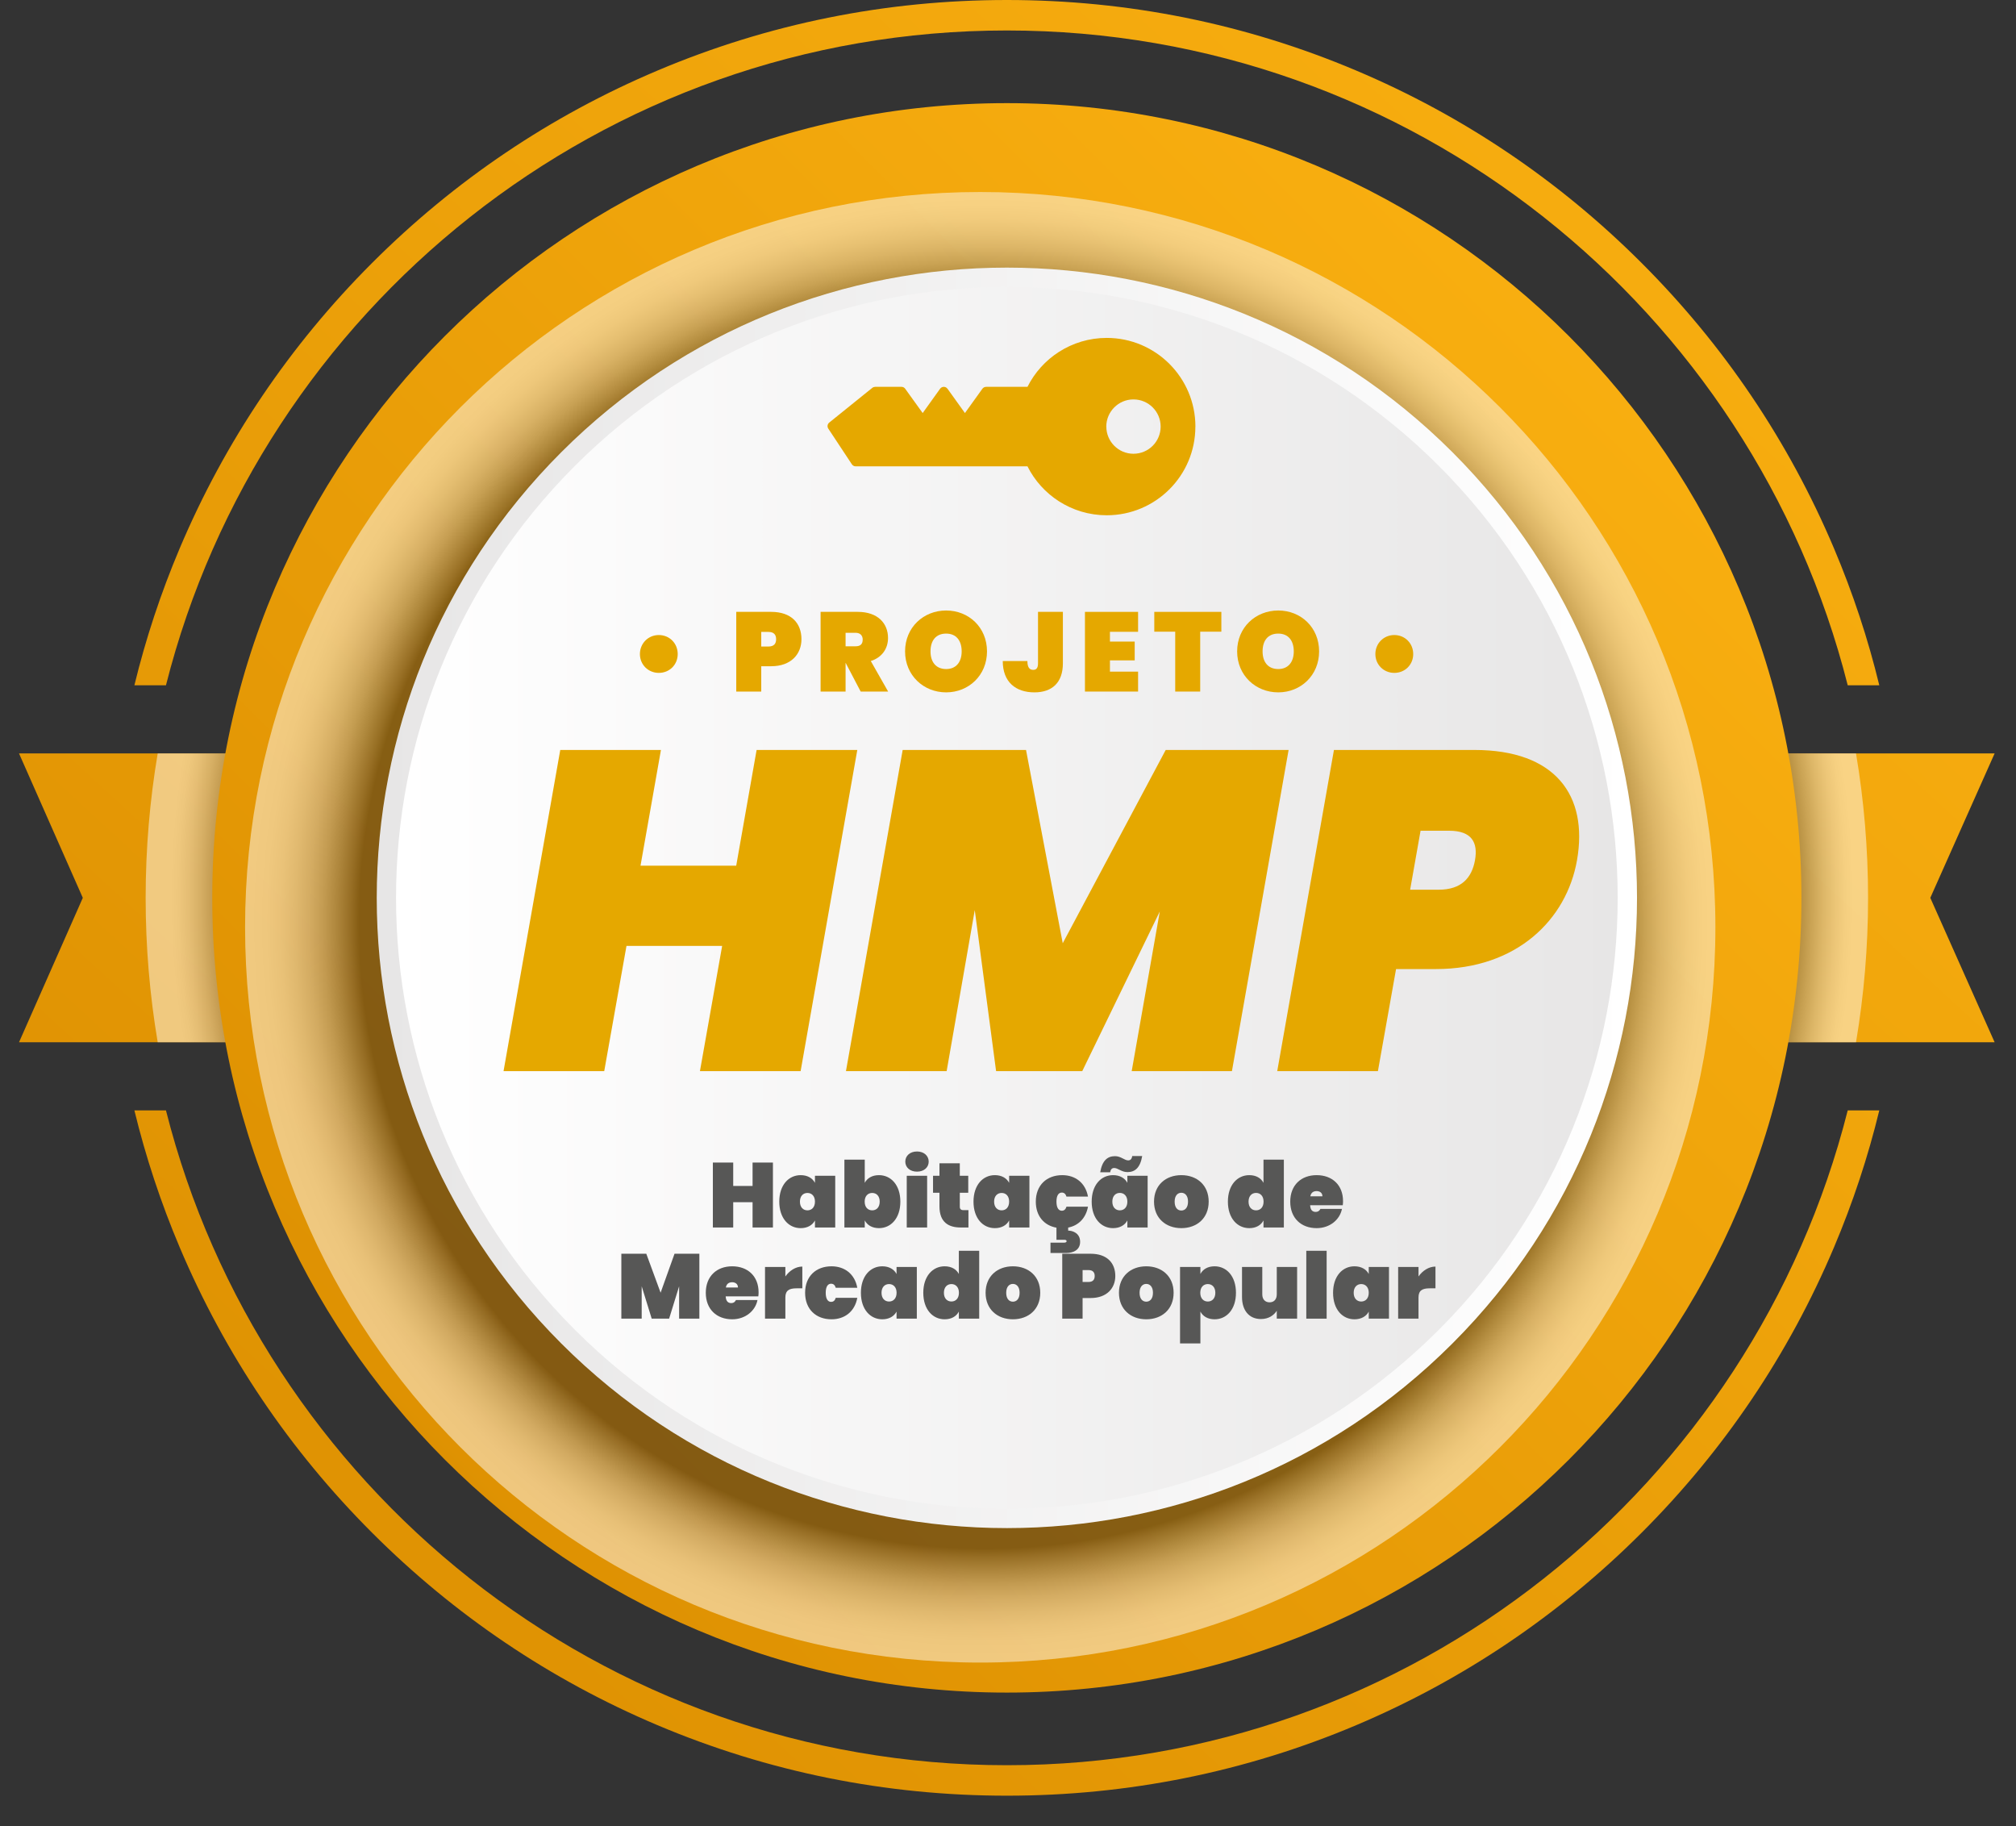 <svg width="53" height="48" viewBox="0 0 53 48" fill="none" xmlns="http://www.w3.org/2000/svg">
<rect x="0" y="0" width="53" height="48" fill="#333333" stroke="none"/>
<path d="M52.438 27.396H0.5L2.177 23.6L0.5 19.804H52.438L50.747 23.6L52.438 27.396Z" fill="url(#paint0_linear_1394_2485)"/>
<path style="mix-blend-mode:multiply" opacity="0.49" d="M49.111 23.6C49.111 24.894 49.002 26.162 48.794 27.396H4.146C3.938 26.162 3.829 24.894 3.829 23.6C3.829 22.307 3.938 21.038 4.146 19.804H48.794C49.002 21.038 49.111 22.307 49.111 23.6Z" fill="url(#paint1_radial_1394_2485)"/>
<path d="M26.47 44.49C38.007 44.49 47.359 35.137 47.359 23.6C47.359 12.063 38.007 2.711 26.47 2.711C14.933 2.711 5.58 12.063 5.58 23.6C5.58 35.137 14.933 44.49 26.47 44.49Z" fill="url(#paint2_linear_1394_2485)"/>
<path d="M26.47 0.801C37.114 0.801 46.079 8.134 48.576 18.013H49.406C49.109 16.788 48.711 15.586 48.215 14.414C47.026 11.604 45.325 9.079 43.157 6.912C40.99 4.745 38.466 3.043 35.656 1.855C32.746 0.624 29.655 0 26.47 0C23.284 0 20.193 0.624 17.284 1.855C14.473 3.043 11.949 4.745 9.782 6.912C7.615 9.079 5.913 11.604 4.724 14.414C4.228 15.586 3.831 16.788 3.533 18.013H4.363C6.861 8.134 15.826 0.801 26.47 0.801ZM26.47 46.399C15.826 46.399 6.861 39.066 4.363 29.187H3.533C3.831 30.412 4.228 31.614 4.724 32.786C5.913 35.597 7.615 38.121 9.782 40.288C11.949 42.455 14.473 44.157 17.284 45.346C20.193 46.576 23.284 47.2 26.47 47.2C29.655 47.2 32.747 46.576 35.656 45.346C38.466 44.157 40.991 42.455 43.158 40.288C45.325 38.121 47.027 35.597 48.215 32.786C48.711 31.614 49.109 30.412 49.406 29.187H48.576C46.079 39.066 37.114 46.399 26.47 46.399H26.47Z" fill="url(#paint3_linear_1394_2485)"/>
<path style="mix-blend-mode:multiply" opacity="0.49" d="M25.77 43.701C36.444 43.701 45.097 35.048 45.097 24.374C45.097 13.7 36.444 5.047 25.77 5.047C15.096 5.047 6.443 13.7 6.443 24.374C6.443 35.048 15.096 43.701 25.77 43.701Z" fill="url(#paint4_radial_1394_2485)"/>
<path d="M38.184 35.314C44.654 28.845 44.654 18.355 38.184 11.886C31.715 5.417 21.226 5.417 14.756 11.886C8.287 18.355 8.287 28.845 14.756 35.314C21.226 41.784 31.715 41.784 38.184 35.314Z" fill="url(#paint5_linear_1394_2485)"/>
<path d="M37.825 34.955C44.096 28.684 44.096 18.516 37.825 12.245C31.553 5.974 21.386 5.974 15.115 12.245C8.844 18.516 8.844 28.684 15.115 34.955C21.386 41.226 31.553 41.226 37.825 34.955Z" fill="url(#paint6_linear_1394_2485)"/>
<g style="mix-blend-mode:multiply">
<path d="M16.823 17.192C16.823 16.911 17.042 16.692 17.32 16.692C17.602 16.692 17.817 16.911 17.817 17.192C17.817 17.471 17.602 17.687 17.32 17.687C17.042 17.687 16.823 17.471 16.823 17.192Z" fill="#E5A800"/>
<path d="M20.274 17.512H20.013V18.178H19.356V16.083H20.274C20.801 16.083 21.07 16.379 21.07 16.802C21.07 17.19 20.801 17.512 20.274 17.512ZM20.2 16.994C20.348 16.994 20.404 16.918 20.404 16.802C20.404 16.687 20.348 16.61 20.2 16.61H20.013V16.994H20.2Z" fill="#E5A800"/>
<path d="M22.55 16.083C23.077 16.083 23.346 16.385 23.346 16.77C23.346 17.045 23.192 17.279 22.893 17.376L23.349 18.178H22.627L22.233 17.426H22.23V18.178H21.573V16.083H22.55ZM22.491 16.633H22.23V16.988H22.491C22.615 16.988 22.68 16.935 22.68 16.811C22.68 16.704 22.615 16.633 22.491 16.633Z" fill="#E5A800"/>
<path d="M24.874 18.199C24.279 18.199 23.794 17.752 23.794 17.122C23.794 16.491 24.279 16.047 24.874 16.047C25.469 16.047 25.948 16.491 25.948 17.122C25.948 17.752 25.466 18.199 24.874 18.199ZM24.874 17.586C25.138 17.586 25.282 17.4 25.282 17.122C25.282 16.837 25.138 16.654 24.874 16.654C24.605 16.654 24.463 16.837 24.463 17.122C24.463 17.4 24.605 17.586 24.874 17.586Z" fill="#E5A800"/>
<path d="M27.289 16.083H27.943V17.435C27.943 17.947 27.655 18.199 27.194 18.199C26.703 18.199 26.362 17.927 26.362 17.376H27.01C27.01 17.56 27.078 17.607 27.164 17.607C27.235 17.607 27.289 17.572 27.289 17.435V16.083Z" fill="#E5A800"/>
<path d="M29.92 16.607H29.18V16.864H29.831V17.358H29.18V17.654H29.92V18.178H28.523V16.083H29.92V16.607Z" fill="#E5A800"/>
<path d="M30.346 16.083H32.109V16.604H31.553V18.178H30.896V16.604H30.346V16.083Z" fill="#E5A800"/>
<path d="M33.605 18.199C33.01 18.199 32.524 17.752 32.524 17.122C32.524 16.491 33.01 16.047 33.605 16.047C34.2 16.047 34.679 16.491 34.679 17.122C34.679 17.752 34.197 18.199 33.605 18.199ZM33.605 17.586C33.868 17.586 34.013 17.4 34.013 17.122C34.013 16.837 33.868 16.654 33.605 16.654C33.335 16.654 33.193 16.837 33.193 17.122C33.193 17.4 33.335 17.586 33.605 17.586Z" fill="#E5A800"/>
<path d="M36.158 17.192C36.158 16.911 36.377 16.692 36.656 16.692C36.937 16.692 37.153 16.911 37.153 17.192C37.153 17.471 36.937 17.687 36.656 17.687C36.377 17.687 36.158 17.471 36.158 17.192Z" fill="#E5A800"/>
</g>
<g style="mix-blend-mode:multiply">
<path d="M18.985 24.864H16.47L15.885 28.155H13.238L14.729 19.713H17.376L16.839 22.754H19.355L19.891 19.713H22.538L21.048 28.155H18.401L18.985 24.864Z" fill="#E5A800"/>
<path d="M23.731 19.713H26.974L27.939 24.793L30.646 19.713H33.877L32.387 28.155H29.752L30.491 23.958L28.452 28.155H26.187L25.626 23.922L24.887 28.155H22.24L23.731 19.713Z" fill="#E5A800"/>
<path d="M37.751 25.472H36.702L36.225 28.155H33.578L35.069 19.713H38.765C40.887 19.713 41.758 20.906 41.459 22.611C41.185 24.173 39.874 25.472 37.751 25.472ZM37.823 23.386C38.419 23.386 38.693 23.076 38.777 22.611C38.86 22.146 38.693 21.836 38.097 21.836H37.346L37.072 23.386H37.823H37.823Z" fill="#E5A800"/>
</g>
<path d="M19.785 31.6H19.276V32.265H18.741V30.558H19.276V31.173H19.785V30.558H20.32V32.265H19.785V31.6Z" fill="#575756"/>
<path d="M21.049 30.889C21.23 30.889 21.36 30.968 21.425 31.091V30.906H21.958V32.265H21.425V32.08C21.36 32.203 21.23 32.282 21.049 32.282C20.736 32.282 20.487 32.024 20.487 31.586C20.487 31.147 20.735 30.889 21.049 30.889V30.889ZM21.227 31.357C21.117 31.357 21.03 31.436 21.03 31.585C21.03 31.735 21.117 31.814 21.227 31.814C21.338 31.814 21.425 31.735 21.425 31.585C21.425 31.436 21.338 31.357 21.227 31.357Z" fill="#575756"/>
<path d="M23.108 30.889C23.421 30.889 23.67 31.147 23.67 31.585C23.67 32.024 23.421 32.282 23.108 32.282C22.927 32.282 22.799 32.202 22.734 32.079V32.265H22.199V30.481H22.734V31.091C22.799 30.968 22.927 30.889 23.108 30.889V30.889ZM22.93 31.357C22.819 31.357 22.732 31.436 22.732 31.585C22.732 31.735 22.819 31.814 22.93 31.814C23.041 31.814 23.127 31.735 23.127 31.585C23.127 31.436 23.041 31.357 22.93 31.357Z" fill="#575756"/>
<path d="M23.8 30.534C23.8 30.385 23.918 30.267 24.108 30.267C24.296 30.267 24.415 30.385 24.415 30.534C24.415 30.681 24.296 30.797 24.108 30.797C23.918 30.797 23.8 30.681 23.8 30.534ZM23.838 30.906H24.374V32.265H23.838V30.906Z" fill="#575756"/>
<path d="M24.698 31.352H24.529V30.906H24.698V30.578H25.233V30.906H25.455V31.352H25.233V31.718C25.233 31.78 25.262 31.809 25.332 31.809H25.46V32.265H25.257C24.939 32.265 24.698 32.13 24.698 31.708V31.352Z" fill="#575756"/>
<path d="M26.154 30.889C26.335 30.889 26.465 30.968 26.53 31.091V30.906H27.063V32.265H26.53V32.08C26.465 32.203 26.335 32.282 26.154 32.282C25.841 32.282 25.593 32.024 25.593 31.586C25.593 31.147 25.841 30.889 26.154 30.889V30.889ZM26.333 31.357C26.222 31.357 26.135 31.436 26.135 31.585C26.135 31.735 26.222 31.814 26.333 31.814C26.444 31.814 26.53 31.735 26.53 31.585C26.53 31.436 26.444 31.357 26.333 31.357Z" fill="#575756"/>
<path d="M27.926 30.889C28.275 30.889 28.538 31.096 28.603 31.453H28.037C28.017 31.388 27.981 31.347 27.914 31.347C27.832 31.347 27.774 31.421 27.774 31.585C27.774 31.749 27.832 31.824 27.914 31.824C27.981 31.824 28.017 31.783 28.037 31.718H28.603C28.548 32.019 28.352 32.215 28.082 32.267V32.347C28.198 32.347 28.396 32.412 28.396 32.641C28.396 32.87 28.196 32.935 28.034 32.935H27.617V32.663H27.979C28.017 32.663 28.041 32.648 28.041 32.624C28.041 32.6 28.017 32.588 27.979 32.588H27.774V32.27C27.448 32.212 27.231 31.964 27.231 31.585C27.231 31.152 27.518 30.889 27.926 30.889V30.889Z" fill="#575756"/>
<path d="M29.262 30.889C29.443 30.889 29.573 30.968 29.638 31.091V30.906H30.171V32.265H29.638V32.08C29.573 32.202 29.443 32.282 29.262 32.282C28.948 32.282 28.7 32.024 28.7 31.585C28.7 31.147 28.948 30.889 29.262 30.889V30.889ZM29.313 30.39C29.469 30.39 29.563 30.501 29.66 30.501C29.718 30.501 29.754 30.465 29.766 30.387H30.028C29.975 30.696 29.838 30.809 29.64 30.809C29.484 30.809 29.39 30.701 29.293 30.701C29.235 30.701 29.199 30.734 29.185 30.814H28.924C28.977 30.505 29.115 30.39 29.312 30.39L29.313 30.39ZM29.44 31.356C29.329 31.356 29.243 31.436 29.243 31.585C29.243 31.735 29.329 31.814 29.44 31.814C29.551 31.814 29.638 31.735 29.638 31.585C29.638 31.436 29.551 31.356 29.44 31.356Z" fill="#575756"/>
<path d="M31.057 32.282C30.647 32.282 30.339 32.019 30.339 31.585C30.339 31.151 30.647 30.889 31.057 30.889C31.467 30.889 31.776 31.151 31.776 31.585C31.776 32.019 31.467 32.282 31.057 32.282ZM31.057 31.819C31.151 31.819 31.233 31.747 31.233 31.585C31.233 31.424 31.151 31.352 31.057 31.352C30.963 31.352 30.881 31.424 30.881 31.585C30.881 31.747 30.961 31.819 31.057 31.819Z" fill="#575756"/>
<path d="M32.843 30.889C33.024 30.889 33.151 30.968 33.217 31.091V30.481H33.752V32.265H33.217V32.08C33.151 32.203 33.024 32.282 32.843 32.282C32.53 32.282 32.281 32.024 32.281 31.585C32.281 31.147 32.53 30.889 32.843 30.889V30.889ZM33.021 31.356C32.91 31.356 32.824 31.436 32.824 31.585C32.824 31.735 32.91 31.814 33.021 31.814C33.132 31.814 33.219 31.735 33.219 31.585C33.219 31.436 33.132 31.356 33.021 31.356Z" fill="#575756"/>
<path d="M34.614 32.282C34.207 32.282 33.92 32.019 33.92 31.585C33.92 31.151 34.207 30.889 34.614 30.889C35.022 30.889 35.308 31.147 35.308 31.573C35.308 31.607 35.306 31.646 35.301 31.68H34.443C34.45 31.817 34.515 31.855 34.588 31.855C34.658 31.855 34.694 31.817 34.713 31.776H35.28C35.222 32.065 34.957 32.282 34.614 32.282L34.614 32.282ZM34.448 31.445H34.766C34.766 31.352 34.694 31.308 34.614 31.308C34.525 31.308 34.465 31.352 34.448 31.445Z" fill="#575756"/>
<path d="M16.335 32.955H16.991L17.367 33.979L17.733 32.955H18.386V34.661H17.854V33.81L17.591 34.661H17.133L16.87 33.81V34.661H16.335V32.955Z" fill="#575756"/>
<path d="M19.249 34.678C18.842 34.678 18.555 34.415 18.555 33.981C18.555 33.547 18.842 33.285 19.249 33.285C19.656 33.285 19.943 33.543 19.943 33.969C19.943 34.003 19.941 34.042 19.936 34.076H19.078C19.085 34.213 19.15 34.252 19.223 34.252C19.292 34.252 19.328 34.213 19.348 34.172H19.914C19.857 34.461 19.591 34.678 19.249 34.678L19.249 34.678ZM19.083 33.842H19.401C19.401 33.748 19.328 33.704 19.249 33.704C19.16 33.704 19.099 33.748 19.083 33.842H19.083Z" fill="#575756"/>
<path d="M20.647 34.661H20.112V33.302H20.647V33.552C20.753 33.401 20.917 33.292 21.093 33.292V33.864H20.941C20.749 33.864 20.647 33.919 20.647 34.105V34.661V34.661Z" fill="#575756"/>
<path d="M21.86 33.285C22.21 33.285 22.473 33.492 22.538 33.849H21.971C21.952 33.784 21.916 33.743 21.848 33.743C21.766 33.743 21.708 33.817 21.708 33.981C21.708 34.145 21.766 34.22 21.848 34.22C21.916 34.22 21.952 34.179 21.971 34.114H22.538C22.473 34.471 22.21 34.678 21.86 34.678C21.453 34.678 21.166 34.415 21.166 33.981C21.166 33.547 21.453 33.285 21.86 33.285Z" fill="#575756"/>
<path d="M23.195 33.285C23.375 33.285 23.505 33.364 23.57 33.487V33.302H24.103V34.661H23.57V34.476C23.505 34.599 23.375 34.678 23.195 34.678C22.881 34.678 22.633 34.42 22.633 33.982C22.633 33.543 22.881 33.285 23.195 33.285V33.285ZM23.373 33.752C23.262 33.752 23.175 33.832 23.175 33.981C23.175 34.131 23.262 34.211 23.373 34.211C23.484 34.211 23.571 34.131 23.571 33.981C23.571 33.832 23.484 33.752 23.373 33.752Z" fill="#575756"/>
<path d="M24.834 33.285C25.015 33.285 25.143 33.364 25.208 33.487V32.877H25.743V34.661H25.208V34.475C25.143 34.599 25.015 34.678 24.834 34.678C24.521 34.678 24.273 34.42 24.273 33.981C24.273 33.543 24.521 33.285 24.834 33.285V33.285ZM25.013 33.752C24.902 33.752 24.815 33.832 24.815 33.981C24.815 34.131 24.902 34.21 25.013 34.21C25.123 34.21 25.21 34.131 25.21 33.981C25.21 33.832 25.123 33.752 25.013 33.752Z" fill="#575756"/>
<path d="M26.629 34.678C26.22 34.678 25.911 34.415 25.911 33.981C25.911 33.547 26.22 33.285 26.629 33.285C27.039 33.285 27.348 33.548 27.348 33.981C27.348 34.415 27.039 34.678 26.629 34.678ZM26.629 34.215C26.723 34.215 26.805 34.143 26.805 33.981C26.805 33.82 26.723 33.748 26.629 33.748C26.535 33.748 26.453 33.82 26.453 33.981C26.453 34.143 26.533 34.215 26.629 34.215Z" fill="#575756"/>
<path d="M28.673 34.119H28.461V34.661H27.926V32.955H28.673C29.102 32.955 29.321 33.196 29.321 33.54C29.321 33.856 29.102 34.119 28.673 34.119ZM28.613 33.697C28.733 33.697 28.779 33.635 28.779 33.54C28.779 33.446 28.733 33.384 28.613 33.384H28.461V33.697H28.613V33.697Z" fill="#575756"/>
<path d="M30.135 34.678C29.726 34.678 29.417 34.415 29.417 33.981C29.417 33.547 29.726 33.285 30.135 33.285C30.545 33.285 30.854 33.548 30.854 33.981C30.854 34.415 30.545 34.678 30.135 34.678ZM30.135 34.215C30.229 34.215 30.311 34.143 30.311 33.981C30.311 33.82 30.229 33.748 30.135 33.748C30.041 33.748 29.959 33.82 29.959 33.981C29.959 34.143 30.039 34.215 30.135 34.215Z" fill="#575756"/>
<path d="M31.931 33.285C32.245 33.285 32.493 33.543 32.493 33.981C32.493 34.42 32.245 34.678 31.931 34.678C31.75 34.678 31.623 34.598 31.558 34.475V35.312H31.023V33.302H31.558V33.487C31.623 33.364 31.75 33.285 31.931 33.285V33.285ZM31.753 33.752C31.642 33.752 31.555 33.832 31.555 33.981C31.555 34.131 31.642 34.211 31.753 34.211C31.864 34.211 31.951 34.131 31.951 33.981C31.951 33.832 31.864 33.752 31.753 33.752Z" fill="#575756"/>
<path d="M34.101 34.661H33.566V34.454C33.489 34.572 33.354 34.671 33.149 34.671C32.836 34.671 32.652 34.442 32.652 34.09V33.302H33.185V34.022C33.185 34.153 33.26 34.232 33.376 34.232C33.494 34.232 33.566 34.153 33.566 34.022V33.302H34.101V34.661V34.661Z" fill="#575756"/>
<path d="M34.342 32.877H34.877V34.661H34.342V32.877Z" fill="#575756"/>
<path d="M35.608 33.285C35.788 33.285 35.919 33.364 35.984 33.487V33.302H36.516V34.661H35.984V34.476C35.919 34.599 35.788 34.678 35.608 34.678C35.294 34.678 35.046 34.42 35.046 33.982C35.046 33.543 35.294 33.285 35.608 33.285V33.285ZM35.786 33.752C35.675 33.752 35.588 33.832 35.588 33.981C35.588 34.131 35.675 34.211 35.786 34.211C35.897 34.211 35.984 34.131 35.984 33.981C35.984 33.832 35.897 33.752 35.786 33.752Z" fill="#575756"/>
<path d="M37.292 34.661H36.757V33.302H37.292V33.552C37.398 33.401 37.562 33.292 37.738 33.292V33.864H37.586C37.393 33.864 37.292 33.919 37.292 34.105V34.661V34.661Z" fill="#575756"/>
<g style="mix-blend-mode:multiply">
<path fill-rule="evenodd" clip-rule="evenodd" d="M31.426 11.213C31.426 11.857 31.166 12.439 30.744 12.861C30.322 13.283 29.739 13.544 29.095 13.544C28.633 13.544 28.202 13.409 27.84 13.177C27.488 12.952 27.2 12.634 27.012 12.258H22.495C22.45 12.258 22.411 12.233 22.39 12.196L21.776 11.267C21.741 11.215 21.753 11.146 21.8 11.108L22.932 10.195C22.954 10.177 22.981 10.169 23.008 10.168H23.701C23.744 10.168 23.782 10.191 23.803 10.226L24.257 10.857L24.715 10.218C24.754 10.165 24.828 10.152 24.882 10.191C24.893 10.2 24.903 10.209 24.911 10.22L25.368 10.857L25.827 10.218C25.85 10.186 25.887 10.168 25.924 10.169L25.923 10.168L27.012 10.168C27.201 9.792 27.488 9.474 27.84 9.249C28.203 9.017 28.633 8.882 29.096 8.882C29.739 8.882 30.322 9.143 30.744 9.565C31.165 9.987 31.427 10.569 31.427 11.213H31.426ZM30.513 11.218C30.511 11.413 30.432 11.59 30.304 11.718C30.175 11.847 29.996 11.927 29.799 11.927L29.794 11.927C29.598 11.926 29.422 11.846 29.294 11.718C29.165 11.589 29.085 11.41 29.085 11.213L29.084 11.213C29.084 11.015 29.165 10.837 29.294 10.708C29.423 10.579 29.601 10.498 29.798 10.499H29.804C29.999 10.5 30.175 10.58 30.304 10.708C30.433 10.837 30.513 11.015 30.513 11.213L30.513 11.213L30.513 11.218Z" fill="#E5A800"/>
</g>
<defs>
<linearGradient id="paint0_linear_1394_2485" x1="9.14" y1="42.472" x2="45.597" y2="2.769" gradientUnits="userSpaceOnUse">
<stop stop-color="#DE9102"/>
<stop offset="1" stop-color="#F9AF10"/>
</linearGradient>
<radialGradient id="paint1_radial_1394_2485" cx="0" cy="0" r="1" gradientUnits="userSpaceOnUse" gradientTransform="translate(26.606 23.577) scale(22.576 22.576)">
<stop offset="0.9" stop-color="#231F20"/>
<stop offset="0.902" stop-color="#2A2627"/>
<stop offset="0.92" stop-color="#6A6768"/>
<stop offset="0.937" stop-color="#9F9D9D"/>
<stop offset="0.952" stop-color="#C8C7C7"/>
<stop offset="0.966" stop-color="#E6E5E6"/>
<stop offset="0.978" stop-color="#F8F8F8"/>
<stop offset="0.987" stop-color="white"/>
</radialGradient>
<linearGradient id="paint2_linear_1394_2485" x1="11.329" y1="38.741" x2="41.971" y2="8.099" gradientUnits="userSpaceOnUse">
<stop stop-color="#DE9102"/>
<stop offset="1" stop-color="#F9AF10"/>
</linearGradient>
<linearGradient id="paint3_linear_1394_2485" x1="8.268" y1="43.423" x2="45.847" y2="2.497" gradientUnits="userSpaceOnUse">
<stop stop-color="#DE9102"/>
<stop offset="1" stop-color="#F9AF10"/>
</linearGradient>
<radialGradient id="paint4_radial_1394_2485" cx="0" cy="0" r="1" gradientUnits="userSpaceOnUse" gradientTransform="translate(25.886 24.258) scale(19.327)">
<stop offset="0.852" stop-color="#231F20"/>
<stop offset="0.864" stop-color="#474344"/>
<stop offset="0.883" stop-color="#777575"/>
<stop offset="0.901" stop-color="#A19F9F"/>
<stop offset="0.92" stop-color="#C3C1C2"/>
<stop offset="0.94" stop-color="#DDDCDC"/>
<stop offset="0.959" stop-color="#F0EFEF"/>
<stop offset="0.979" stop-color="#FBFBFB"/>
<stop offset="1" stop-color="white"/>
</radialGradient>
<linearGradient id="paint5_linear_1394_2485" x1="9.904" y1="23.6" x2="43.036" y2="23.6" gradientUnits="userSpaceOnUse">
<stop stop-color="#E7E6E6"/>
<stop offset="1" stop-color="white"/>
</linearGradient>
<linearGradient id="paint6_linear_1394_2485" x1="10.411" y1="23.6" x2="42.528" y2="23.6" gradientUnits="userSpaceOnUse">
<stop stop-color="white"/>
<stop offset="1" stop-color="#E7E6E6"/>
</linearGradient>
</defs>
</svg>
